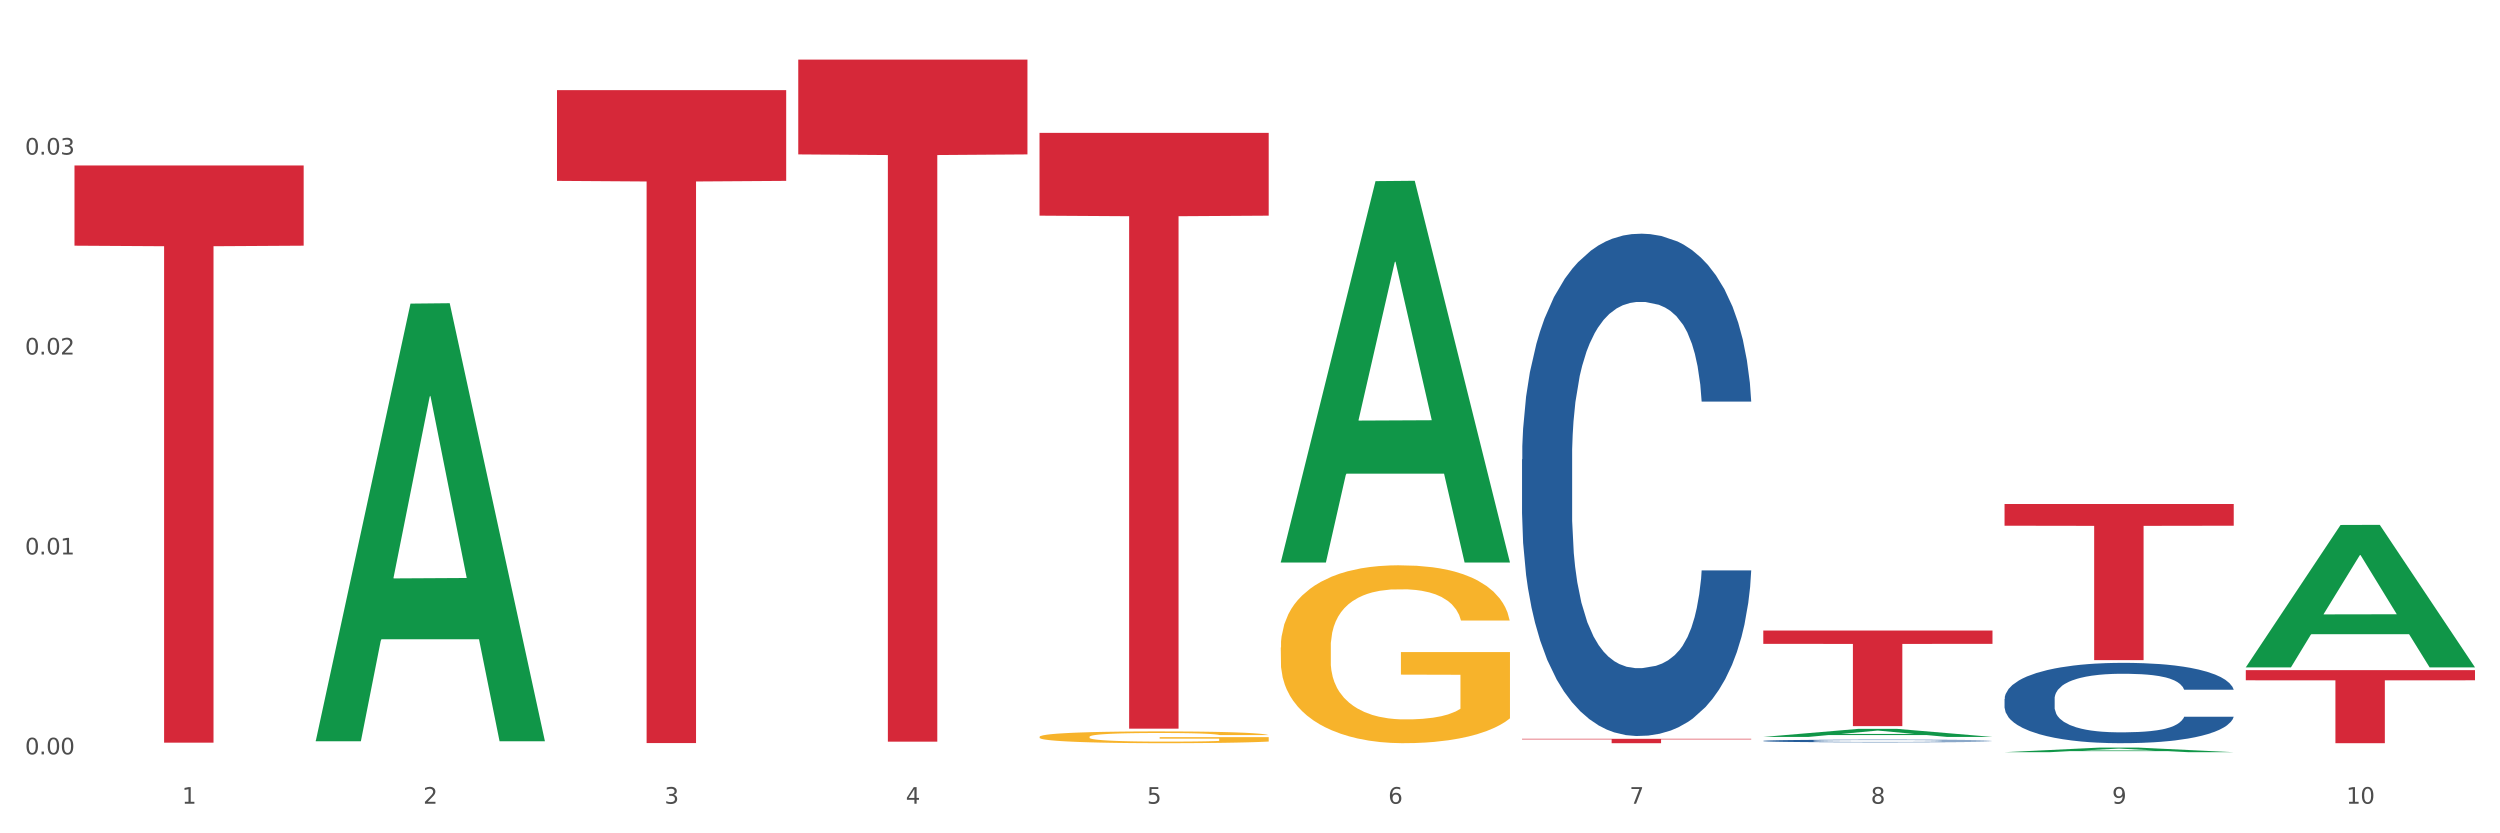 <?xml version="1.0" encoding="utf-8" standalone="no"?>
<!DOCTYPE svg PUBLIC "-//W3C//DTD SVG 1.1//EN"
  "http://www.w3.org/Graphics/SVG/1.1/DTD/svg11.dtd">
<svg xmlns:xlink="http://www.w3.org/1999/xlink" width="1080pt" height="360pt" viewBox="0 0 1080 360" xmlns="http://www.w3.org/2000/svg" version="1.1">
 <rect x="0" y="0" width="1080" height="360" fill="#333333" stroke="none"/>
 <defs>
  <style type="text/css">*{stroke-linejoin: round; stroke-linecap: butt}</style>
 </defs>
 <g id="figure_1">
  <g id="patch_1">
   <path d="M 0 360 
L 1080 360 
L 1080 0 
L 0 0 
z
" style="fill: #ffffff; stroke: #ffffff; stroke-linejoin: miter"/>
  </g>
  <g id="axes_1">
   <g id="matplotlib.axis_1">
    <g id="xtick_1">
     <g id="text_1">
      <!-- 1 -->
      <g style="fill: #4d4d4d" transform="translate(78.627 347.204) scale(0.096 -0.096)">
       <defs>
        <path id="DejaVuSans-31" d="M 794 531 
L 1825 531 
L 1825 4091 
L 703 3866 
L 703 4441 
L 1819 4666 
L 2450 4666 
L 2450 531 
L 3481 531 
L 3481 0 
L 794 0 
L 794 531 
z
" transform="scale(0.016)"/>
       </defs>
       <use xlink:href="#DejaVuSans-31"/>
      </g>
     </g>
    </g>
    <g id="xtick_2">
     <g id="text_2">
      <!-- 2 -->
      <g style="fill: #4d4d4d" transform="translate(182.851 347.204) scale(0.096 -0.096)">
       <defs>
        <path id="DejaVuSans-32" d="M 1228 531 
L 3431 531 
L 3431 0 
L 469 0 
L 469 531 
Q 828 903 1448 1529 
Q 2069 2156 2228 2338 
Q 2531 2678 2651 2914 
Q 2772 3150 2772 3378 
Q 2772 3750 2511 3984 
Q 2250 4219 1831 4219 
Q 1534 4219 1204 4116 
Q 875 4013 500 3803 
L 500 4441 
Q 881 4594 1212 4672 
Q 1544 4750 1819 4750 
Q 2544 4750 2975 4387 
Q 3406 4025 3406 3419 
Q 3406 3131 3298 2873 
Q 3191 2616 2906 2266 
Q 2828 2175 2409 1742 
Q 1991 1309 1228 531 
z
" transform="scale(0.016)"/>
       </defs>
       <use xlink:href="#DejaVuSans-32"/>
      </g>
     </g>
    </g>
    <g id="xtick_3">
     <g id="text_3">
      <!-- 3 -->
      <g style="fill: #4d4d4d" transform="translate(287.074 347.204) scale(0.096 -0.096)">
       <defs>
        <path id="DejaVuSans-33" d="M 2597 2516 
Q 3050 2419 3304 2112 
Q 3559 1806 3559 1356 
Q 3559 666 3084 287 
Q 2609 -91 1734 -91 
Q 1441 -91 1130 -33 
Q 819 25 488 141 
L 488 750 
Q 750 597 1062 519 
Q 1375 441 1716 441 
Q 2309 441 2620 675 
Q 2931 909 2931 1356 
Q 2931 1769 2642 2001 
Q 2353 2234 1838 2234 
L 1294 2234 
L 1294 2753 
L 1863 2753 
Q 2328 2753 2575 2939 
Q 2822 3125 2822 3475 
Q 2822 3834 2567 4026 
Q 2313 4219 1838 4219 
Q 1578 4219 1281 4162 
Q 984 4106 628 3988 
L 628 4550 
Q 988 4650 1302 4700 
Q 1616 4750 1894 4750 
Q 2613 4750 3031 4423 
Q 3450 4097 3450 3541 
Q 3450 3153 3228 2886 
Q 3006 2619 2597 2516 
z
" transform="scale(0.016)"/>
       </defs>
       <use xlink:href="#DejaVuSans-33"/>
      </g>
     </g>
    </g>
    <g id="xtick_4">
     <g id="text_4">
      <!-- 4 -->
      <g style="fill: #4d4d4d" transform="translate(391.298 347.204) scale(0.096 -0.096)">
       <defs>
        <path id="DejaVuSans-34" d="M 2419 4116 
L 825 1625 
L 2419 1625 
L 2419 4116 
z
M 2253 4666 
L 3047 4666 
L 3047 1625 
L 3713 1625 
L 3713 1100 
L 3047 1100 
L 3047 0 
L 2419 0 
L 2419 1100 
L 313 1100 
L 313 1709 
L 2253 4666 
z
" transform="scale(0.016)"/>
       </defs>
       <use xlink:href="#DejaVuSans-34"/>
      </g>
     </g>
    </g>
    <g id="xtick_5">
     <g id="text_5">
      <!-- 5 -->
      <g style="fill: #4d4d4d" transform="translate(495.522 347.204) scale(0.096 -0.096)">
       <defs>
        <path id="DejaVuSans-35" d="M 691 4666 
L 3169 4666 
L 3169 4134 
L 1269 4134 
L 1269 2991 
Q 1406 3038 1543 3061 
Q 1681 3084 1819 3084 
Q 2600 3084 3056 2656 
Q 3513 2228 3513 1497 
Q 3513 744 3044 326 
Q 2575 -91 1722 -91 
Q 1428 -91 1123 -41 
Q 819 9 494 109 
L 494 744 
Q 775 591 1075 516 
Q 1375 441 1709 441 
Q 2250 441 2565 725 
Q 2881 1009 2881 1497 
Q 2881 1984 2565 2268 
Q 2250 2553 1709 2553 
Q 1456 2553 1204 2497 
Q 953 2441 691 2322 
L 691 4666 
z
" transform="scale(0.016)"/>
       </defs>
       <use xlink:href="#DejaVuSans-35"/>
      </g>
     </g>
    </g>
    <g id="xtick_6">
     <g id="text_6">
      <!-- 6 -->
      <g style="fill: #4d4d4d" transform="translate(599.745 347.204) scale(0.096 -0.096)">
       <defs>
        <path id="DejaVuSans-36" d="M 2113 2584 
Q 1688 2584 1439 2293 
Q 1191 2003 1191 1497 
Q 1191 994 1439 701 
Q 1688 409 2113 409 
Q 2538 409 2786 701 
Q 3034 994 3034 1497 
Q 3034 2003 2786 2293 
Q 2538 2584 2113 2584 
z
M 3366 4563 
L 3366 3988 
Q 3128 4100 2886 4159 
Q 2644 4219 2406 4219 
Q 1781 4219 1451 3797 
Q 1122 3375 1075 2522 
Q 1259 2794 1537 2939 
Q 1816 3084 2150 3084 
Q 2853 3084 3261 2657 
Q 3669 2231 3669 1497 
Q 3669 778 3244 343 
Q 2819 -91 2113 -91 
Q 1303 -91 875 529 
Q 447 1150 447 2328 
Q 447 3434 972 4092 
Q 1497 4750 2381 4750 
Q 2619 4750 2861 4703 
Q 3103 4656 3366 4563 
z
" transform="scale(0.016)"/>
       </defs>
       <use xlink:href="#DejaVuSans-36"/>
      </g>
     </g>
    </g>
    <g id="xtick_7">
     <g id="text_7">
      <!-- 7 -->
      <g style="fill: #4d4d4d" transform="translate(703.969 347.204) scale(0.096 -0.096)">
       <defs>
        <path id="DejaVuSans-37" d="M 525 4666 
L 3525 4666 
L 3525 4397 
L 1831 0 
L 1172 0 
L 2766 4134 
L 525 4134 
L 525 4666 
z
" transform="scale(0.016)"/>
       </defs>
       <use xlink:href="#DejaVuSans-37"/>
      </g>
     </g>
    </g>
    <g id="xtick_8">
     <g id="text_8">
      <!-- 8 -->
      <g style="fill: #4d4d4d" transform="translate(808.193 347.204) scale(0.096 -0.096)">
       <defs>
        <path id="DejaVuSans-38" d="M 2034 2216 
Q 1584 2216 1326 1975 
Q 1069 1734 1069 1313 
Q 1069 891 1326 650 
Q 1584 409 2034 409 
Q 2484 409 2743 651 
Q 3003 894 3003 1313 
Q 3003 1734 2745 1975 
Q 2488 2216 2034 2216 
z
M 1403 2484 
Q 997 2584 770 2862 
Q 544 3141 544 3541 
Q 544 4100 942 4425 
Q 1341 4750 2034 4750 
Q 2731 4750 3128 4425 
Q 3525 4100 3525 3541 
Q 3525 3141 3298 2862 
Q 3072 2584 2669 2484 
Q 3125 2378 3379 2068 
Q 3634 1759 3634 1313 
Q 3634 634 3220 271 
Q 2806 -91 2034 -91 
Q 1263 -91 848 271 
Q 434 634 434 1313 
Q 434 1759 690 2068 
Q 947 2378 1403 2484 
z
M 1172 3481 
Q 1172 3119 1398 2916 
Q 1625 2713 2034 2713 
Q 2441 2713 2670 2916 
Q 2900 3119 2900 3481 
Q 2900 3844 2670 4047 
Q 2441 4250 2034 4250 
Q 1625 4250 1398 4047 
Q 1172 3844 1172 3481 
z
" transform="scale(0.016)"/>
       </defs>
       <use xlink:href="#DejaVuSans-38"/>
      </g>
     </g>
    </g>
    <g id="xtick_9">
     <g id="text_9">
      <!-- 9 -->
      <g style="fill: #4d4d4d" transform="translate(912.416 347.204) scale(0.096 -0.096)">
       <defs>
        <path id="DejaVuSans-39" d="M 703 97 
L 703 672 
Q 941 559 1184 500 
Q 1428 441 1663 441 
Q 2288 441 2617 861 
Q 2947 1281 2994 2138 
Q 2813 1869 2534 1725 
Q 2256 1581 1919 1581 
Q 1219 1581 811 2004 
Q 403 2428 403 3163 
Q 403 3881 828 4315 
Q 1253 4750 1959 4750 
Q 2769 4750 3195 4129 
Q 3622 3509 3622 2328 
Q 3622 1225 3098 567 
Q 2575 -91 1691 -91 
Q 1453 -91 1209 -44 
Q 966 3 703 97 
z
M 1959 2075 
Q 2384 2075 2632 2365 
Q 2881 2656 2881 3163 
Q 2881 3666 2632 3958 
Q 2384 4250 1959 4250 
Q 1534 4250 1286 3958 
Q 1038 3666 1038 3163 
Q 1038 2656 1286 2365 
Q 1534 2075 1959 2075 
z
" transform="scale(0.016)"/>
       </defs>
       <use xlink:href="#DejaVuSans-39"/>
      </g>
     </g>
    </g>
    <g id="xtick_10">
     <g id="text_10">
      <!-- 10 -->
      <g style="fill: #4d4d4d" transform="translate(1013.586 347.204) scale(0.096 -0.096)">
       <defs>
        <path id="DejaVuSans-30" d="M 2034 4250 
Q 1547 4250 1301 3770 
Q 1056 3291 1056 2328 
Q 1056 1369 1301 889 
Q 1547 409 2034 409 
Q 2525 409 2770 889 
Q 3016 1369 3016 2328 
Q 3016 3291 2770 3770 
Q 2525 4250 2034 4250 
z
M 2034 4750 
Q 2819 4750 3233 4129 
Q 3647 3509 3647 2328 
Q 3647 1150 3233 529 
Q 2819 -91 2034 -91 
Q 1250 -91 836 529 
Q 422 1150 422 2328 
Q 422 3509 836 4129 
Q 1250 4750 2034 4750 
z
" transform="scale(0.016)"/>
       </defs>
       <use xlink:href="#DejaVuSans-31"/>
       <use xlink:href="#DejaVuSans-30" transform="translate(63.623 0)"/>
      </g>
     </g>
    </g>
    <g id="xtick_11"/>
    <g id="xtick_12"/>
    <g id="xtick_13"/>
    <g id="xtick_14"/>
    <g id="xtick_15"/>
    <g id="xtick_16"/>
    <g id="xtick_17"/>
    <g id="xtick_18"/>
    <g id="xtick_19"/>
   </g>
   <g id="matplotlib.axis_2">
    <g id="ytick_1">
     <g id="text_11">
      <!-- 0.00 -->
      <g style="fill: #4d4d4d" transform="translate(10.8 325.894) scale(0.096 -0.096)">
       <defs>
        <path id="DejaVuSans-2e" d="M 684 794 
L 1344 794 
L 1344 0 
L 684 0 
L 684 794 
z
" transform="scale(0.016)"/>
       </defs>
       <use xlink:href="#DejaVuSans-30"/>
       <use xlink:href="#DejaVuSans-2e" transform="translate(63.623 0)"/>
       <use xlink:href="#DejaVuSans-30" transform="translate(95.41 0)"/>
       <use xlink:href="#DejaVuSans-30" transform="translate(159.033 0)"/>
      </g>
     </g>
    </g>
    <g id="ytick_2">
     <g id="text_12">
      <!-- 0.01 -->
      <g style="fill: #4d4d4d" transform="translate(10.8 239.528) scale(0.096 -0.096)">
       <use xlink:href="#DejaVuSans-30"/>
       <use xlink:href="#DejaVuSans-2e" transform="translate(63.623 0)"/>
       <use xlink:href="#DejaVuSans-30" transform="translate(95.41 0)"/>
       <use xlink:href="#DejaVuSans-31" transform="translate(159.033 0)"/>
      </g>
     </g>
    </g>
    <g id="ytick_3">
     <g id="text_13">
      <!-- 0.02 -->
      <g style="fill: #4d4d4d" transform="translate(10.8 153.162) scale(0.096 -0.096)">
       <use xlink:href="#DejaVuSans-30"/>
       <use xlink:href="#DejaVuSans-2e" transform="translate(63.623 0)"/>
       <use xlink:href="#DejaVuSans-30" transform="translate(95.41 0)"/>
       <use xlink:href="#DejaVuSans-32" transform="translate(159.033 0)"/>
      </g>
     </g>
    </g>
    <g id="ytick_4">
     <g id="text_14">
      <!-- 0.03 -->
      <g style="fill: #4d4d4d" transform="translate(10.8 66.795) scale(0.096 -0.096)">
       <use xlink:href="#DejaVuSans-30"/>
       <use xlink:href="#DejaVuSans-2e" transform="translate(63.623 0)"/>
       <use xlink:href="#DejaVuSans-30" transform="translate(95.41 0)"/>
       <use xlink:href="#DejaVuSans-33" transform="translate(159.033 0)"/>
      </g>
     </g>
    </g>
    <g id="ytick_5"/>
    <g id="ytick_6"/>
    <g id="ytick_7"/>
    <g id="ytick_8"/>
   </g>
   <g id="PolyCollection_1">
    <path d="M 136.399 319.885 
L 136.501 319.707 
L 177.331 131.161 
L 194.275 130.984 
L 235.411 320.24 
L 215.813 320.24 
L 206.932 276.169 
L 164.775 276.169 
L 164.469 276.88 
L 155.895 320.24 
L 136.399 320.24 
L 136.399 319.885 
L 170.083 249.869 
L 201.624 249.691 
L 186.007 171.323 
L 185.803 170.967 
L 185.599 171.501 
L 169.981 249.691 
L 170.083 249.869 
L 136.399 319.885 
z
" clip-path="url(#pc049fa114d)" style="fill: #109648"/>
    <path d="M 344.846 25.759 
L 443.858 25.759 
L 443.858 66.704 
L 404.91 66.98 
L 404.91 320.392 
L 383.559 320.392 
L 383.559 66.98 
L 344.846 66.704 
L 344.846 26.036 
L 344.846 25.759 
z
" clip-path="url(#pc049fa114d)" style="fill: #d62839"/>
    <path d="M 449.069 57.399 
L 548.082 57.399 
L 548.082 93.167 
L 509.134 93.409 
L 509.134 314.787 
L 487.783 314.787 
L 487.783 93.409 
L 449.069 93.167 
L 449.069 57.641 
L 449.069 57.399 
z
" clip-path="url(#pc049fa114d)" style="fill: #d62839"/>
    <path d="M 657.517 319.153 
L 756.529 319.153 
L 756.529 319.419 
L 717.581 319.42 
L 717.581 321.061 
L 696.23 321.061 
L 696.23 319.42 
L 657.517 319.419 
L 657.517 319.155 
L 657.517 319.153 
z
" clip-path="url(#pc049fa114d)" style="fill: #d62839"/>
    <path d="M 761.74 272.4 
L 860.753 272.4 
L 860.753 278.138 
L 821.805 278.177 
L 821.805 313.691 
L 800.454 313.691 
L 800.454 278.177 
L 761.74 278.138 
L 761.74 272.438 
L 761.74 272.4 
z
" clip-path="url(#pc049fa114d)" style="fill: #d62839"/>
    <path d="M 865.964 217.739 
L 964.976 217.739 
L 964.976 227.109 
L 926.028 227.173 
L 926.028 285.166 
L 904.677 285.166 
L 904.677 227.173 
L 865.964 227.109 
L 865.964 217.802 
L 865.964 217.739 
z
" clip-path="url(#pc049fa114d)" style="fill: #d62839"/>
    <path d="M 553.293 279.718 
L 553.41 279.648 
L 553.41 277.121 
L 553.644 274.945 
L 554.813 269.681 
L 556.566 265.329 
L 557.852 263.012 
L 559.138 261.117 
L 560.658 259.222 
L 562.528 257.257 
L 565.918 254.379 
L 568.022 252.905 
L 570.594 251.36 
L 575.27 249.114 
L 578.66 247.851 
L 582.167 246.798 
L 587.895 245.534 
L 591.636 244.973 
L 595.61 244.552 
L 600.403 244.271 
L 604.027 244.201 
L 611.976 244.411 
L 618.756 245.043 
L 622.029 245.534 
L 626.237 246.377 
L 628.458 246.938 
L 632.082 248.061 
L 635.823 249.535 
L 638.395 250.799 
L 642.252 253.185 
L 645.175 255.572 
L 647.863 258.52 
L 649.266 260.556 
L 650.318 262.451 
L 651.253 264.627 
L 652.189 268.066 
L 631.147 268.066 
L 630.329 265.609 
L 629.043 263.293 
L 627.173 261.047 
L 625.536 259.643 
L 622.73 257.888 
L 620.159 256.765 
L 617.47 255.923 
L 614.197 255.221 
L 611.625 254.87 
L 608.001 254.589 
L 600.87 254.659 
L 596.078 255.221 
L 592.805 255.923 
L 590.7 256.555 
L 588.83 257.257 
L 586.726 258.239 
L 584.271 259.713 
L 582.518 261.047 
L 580.764 262.732 
L 579.361 264.416 
L 578.075 266.382 
L 577.023 268.487 
L 576.205 270.663 
L 575.504 273.331 
L 574.919 277.753 
L 574.919 287.369 
L 575.153 289.545 
L 575.737 292.423 
L 576.439 294.599 
L 577.608 297.196 
L 578.66 298.951 
L 580.647 301.478 
L 582.868 303.583 
L 584.622 304.917 
L 586.375 306.04 
L 589.415 307.584 
L 592.805 308.848 
L 595.727 309.62 
L 599.702 310.322 
L 602.39 310.603 
L 604.728 310.743 
L 610.456 310.743 
L 614.548 310.532 
L 619.107 310.041 
L 622.613 309.409 
L 625.536 308.637 
L 628.809 307.374 
L 630.913 306.181 
L 630.913 291.51 
L 605.196 291.44 
L 605.196 281.683 
L 652.306 281.683 
L 652.306 310.322 
L 650.318 311.796 
L 648.097 313.13 
L 645.759 314.323 
L 642.252 315.797 
L 638.044 317.201 
L 634.303 318.183 
L 630.329 319.026 
L 625.653 319.798 
L 619.574 320.5 
L 615.833 320.781 
L 611.158 320.991 
L 605.663 321.061 
L 600.87 320.921 
L 596.195 320.57 
L 591.285 319.938 
L 586.492 319.026 
L 582.868 318.113 
L 579.244 316.99 
L 575.387 315.516 
L 572.347 314.112 
L 570.009 312.849 
L 567.438 311.234 
L 564.632 309.129 
L 562.528 307.233 
L 560.658 305.268 
L 558.67 302.741 
L 557.268 300.565 
L 555.865 297.828 
L 555.047 295.792 
L 554.111 292.633 
L 553.41 288.211 
L 553.293 279.718 
z
" clip-path="url(#pc049fa114d)" style="fill: #f7b32b"/>
    <path d="M 970.188 289.5 
L 1069.2 289.5 
L 1069.2 293.886 
L 1030.252 293.915 
L 1030.252 321.061 
L 1008.901 321.061 
L 1008.901 293.915 
L 970.188 293.886 
L 970.188 289.529 
L 970.188 289.5 
z
" clip-path="url(#pc049fa114d)" style="fill: #d62839"/>
    <path d="M 449.069 318.324 
L 449.186 318.319 
L 449.186 318.152 
L 449.42 318.008 
L 450.589 317.66 
L 452.343 317.371 
L 453.628 317.218 
L 454.914 317.093 
L 456.434 316.967 
L 458.304 316.837 
L 461.694 316.646 
L 463.799 316.549 
L 466.37 316.447 
L 471.046 316.298 
L 474.436 316.214 
L 477.943 316.145 
L 483.671 316.061 
L 487.412 316.024 
L 491.386 315.996 
L 496.179 315.977 
L 499.803 315.973 
L 507.752 315.987 
L 514.532 316.028 
L 517.805 316.061 
L 522.014 316.117 
L 524.235 316.154 
L 527.859 316.228 
L 531.599 316.326 
L 534.171 316.409 
L 538.029 316.567 
L 540.951 316.725 
L 543.64 316.921 
L 545.043 317.055 
L 546.095 317.181 
L 547.03 317.325 
L 547.965 317.553 
L 526.923 317.553 
L 526.105 317.39 
L 524.819 317.237 
L 522.949 317.088 
L 521.312 316.995 
L 518.507 316.879 
L 515.935 316.804 
L 513.246 316.749 
L 509.973 316.702 
L 507.401 316.679 
L 503.778 316.66 
L 496.647 316.665 
L 491.854 316.702 
L 488.581 316.749 
L 486.477 316.791 
L 484.606 316.837 
L 482.502 316.902 
L 480.047 317 
L 478.294 317.088 
L 476.54 317.199 
L 475.138 317.311 
L 473.852 317.441 
L 472.8 317.581 
L 471.981 317.725 
L 471.28 317.901 
L 470.696 318.194 
L 470.696 318.831 
L 470.929 318.975 
L 471.514 319.165 
L 472.215 319.309 
L 473.384 319.481 
L 474.436 319.597 
L 476.424 319.765 
L 478.645 319.904 
L 480.398 319.992 
L 482.152 320.067 
L 485.191 320.169 
L 488.581 320.253 
L 491.503 320.304 
L 495.478 320.35 
L 498.167 320.369 
L 500.505 320.378 
L 506.232 320.378 
L 510.324 320.364 
L 514.883 320.332 
L 518.39 320.29 
L 521.312 320.239 
L 524.585 320.155 
L 526.69 320.076 
L 526.69 319.105 
L 500.972 319.1 
L 500.972 318.454 
L 548.082 318.454 
L 548.082 320.35 
L 546.095 320.448 
L 543.874 320.536 
L 541.536 320.615 
L 538.029 320.713 
L 533.82 320.806 
L 530.08 320.871 
L 526.105 320.927 
L 521.429 320.978 
L 515.351 321.024 
L 511.61 321.043 
L 506.934 321.057 
L 501.44 321.061 
L 496.647 321.052 
L 491.971 321.029 
L 487.061 320.987 
L 482.268 320.927 
L 478.645 320.866 
L 475.021 320.792 
L 471.163 320.694 
L 468.124 320.601 
L 465.786 320.518 
L 463.214 320.411 
L 460.409 320.271 
L 458.304 320.146 
L 456.434 320.016 
L 454.447 319.848 
L 453.044 319.704 
L 451.641 319.523 
L 450.823 319.388 
L 449.888 319.179 
L 449.186 318.886 
L 449.069 318.324 
z
" clip-path="url(#pc049fa114d)" style="fill: #f7b32b"/>
    <path d="M 240.622 38.939 
L 339.635 38.939 
L 339.635 78.135 
L 300.687 78.4 
L 300.687 320.991 
L 279.336 320.991 
L 279.336 78.4 
L 240.622 78.135 
L 240.622 39.204 
L 240.622 38.939 
z
" clip-path="url(#pc049fa114d)" style="fill: #d62839"/>
    <path d="M 32.175 71.484 
L 131.187 71.484 
L 131.187 106.136 
L 92.239 106.371 
L 92.239 320.844 
L 70.888 320.844 
L 70.888 106.371 
L 32.175 106.136 
L 32.175 71.718 
L 32.175 71.484 
z
" clip-path="url(#pc049fa114d)" style="fill: #d62839"/>
    <path d="M 865.964 301.947 
L 866.081 301.916 
L 866.081 301.028 
L 866.432 299.823 
L 867.719 297.605 
L 869.358 295.925 
L 872.167 293.959 
L 873.688 293.135 
L 875.678 292.216 
L 879.774 290.726 
L 884.456 289.458 
L 887.733 288.761 
L 890.19 288.317 
L 895.691 287.525 
L 898.851 287.176 
L 902.128 286.891 
L 904.937 286.7 
L 909.618 286.478 
L 913.364 286.383 
L 917.694 286.352 
L 921.322 286.383 
L 926.12 286.51 
L 933.143 286.891 
L 935.834 287.112 
L 939.463 287.493 
L 943.208 288 
L 946.251 288.507 
L 949.762 289.236 
L 953.39 290.187 
L 956.901 291.392 
L 959.359 292.501 
L 961.348 293.674 
L 963.104 295.1 
L 964.391 296.654 
L 964.976 297.953 
L 943.559 297.953 
L 942.974 296.78 
L 941.803 295.512 
L 940.633 294.657 
L 939.346 293.959 
L 937.356 293.167 
L 935.6 292.66 
L 932.674 292.057 
L 929.983 291.677 
L 927.759 291.455 
L 925.067 291.265 
L 919.332 291.075 
L 915.236 291.075 
L 912.661 291.138 
L 909.501 291.297 
L 906.81 291.519 
L 903.65 291.899 
L 901.192 292.311 
L 898.734 292.85 
L 897.33 293.23 
L 895.223 293.928 
L 893.819 294.498 
L 891.946 295.481 
L 890.893 296.178 
L 889.02 297.985 
L 888.201 299.316 
L 887.85 300.236 
L 887.616 301.25 
L 887.616 306.195 
L 888.318 308.414 
L 888.903 309.365 
L 889.839 310.442 
L 891.595 311.837 
L 894.17 313.2 
L 896.861 314.183 
L 899.085 314.785 
L 901.192 315.229 
L 903.298 315.577 
L 905.873 315.894 
L 907.98 316.085 
L 911.14 316.275 
L 914.885 316.37 
L 917.811 316.37 
L 923.78 316.211 
L 926.472 316.053 
L 929.046 315.831 
L 931.855 315.482 
L 934.079 315.102 
L 935.366 314.817 
L 937.473 314.214 
L 939.111 313.58 
L 940.516 312.851 
L 941.452 312.217 
L 942.505 311.267 
L 943.325 310.189 
L 943.559 309.618 
L 964.976 309.618 
L 964.508 310.759 
L 963.689 311.869 
L 962.05 313.359 
L 960.763 314.214 
L 958.773 315.261 
L 956.667 316.148 
L 953.741 317.131 
L 951.049 317.86 
L 948.24 318.494 
L 945.197 319.064 
L 939.697 319.857 
L 937.707 320.079 
L 933.494 320.459 
L 930.217 320.681 
L 925.418 320.903 
L 920.503 321.03 
L 915.353 321.061 
L 910.789 320.998 
L 905.756 320.808 
L 902.596 320.618 
L 899.085 320.332 
L 894.989 319.888 
L 891.127 319.35 
L 887.499 318.716 
L 884.105 317.987 
L 880.945 317.162 
L 876.848 315.799 
L 873.805 314.468 
L 871.582 313.232 
L 870.06 312.186 
L 868.539 310.854 
L 867.719 309.935 
L 866.432 307.716 
L 865.964 305.656 
L 865.964 301.947 
z
" clip-path="url(#pc049fa114d)" style="fill: #255c99"/>
    <path d="M 553.293 242.705 
L 553.395 242.55 
L 594.225 78.249 
L 611.169 78.094 
L 652.306 243.015 
L 632.707 243.015 
L 623.827 204.611 
L 581.67 204.611 
L 581.364 205.23 
L 572.789 243.015 
L 553.293 243.015 
L 553.293 242.705 
L 586.978 181.692 
L 618.519 181.537 
L 602.901 113.246 
L 602.697 112.937 
L 602.493 113.401 
L 586.876 181.537 
L 586.978 181.692 
L 553.293 242.705 
z
" clip-path="url(#pc049fa114d)" style="fill: #109648"/>
    <path d="M 761.74 318.35 
L 761.842 318.347 
L 802.672 314.88 
L 819.617 314.877 
L 860.753 318.356 
L 841.154 318.356 
L 832.274 317.546 
L 790.117 317.546 
L 789.811 317.559 
L 781.237 318.356 
L 761.74 318.356 
L 761.74 318.35 
L 795.425 317.063 
L 826.966 317.059 
L 811.349 315.619 
L 811.144 315.612 
L 810.94 315.622 
L 795.323 317.059 
L 795.425 317.063 
L 761.74 318.35 
z
" clip-path="url(#pc049fa114d)" style="fill: #109648"/>
    <path d="M 865.964 324.946 
L 866.066 324.944 
L 906.896 322.967 
L 923.84 322.966 
L 964.976 324.95 
L 945.378 324.95 
L 936.498 324.488 
L 894.341 324.488 
L 894.034 324.495 
L 885.46 324.95 
L 865.964 324.95 
L 865.964 324.946 
L 899.649 324.212 
L 931.19 324.21 
L 915.572 323.388 
L 915.368 323.385 
L 915.164 323.39 
L 899.547 324.21 
L 899.649 324.212 
L 865.964 324.946 
z
" clip-path="url(#pc049fa114d)" style="fill: #109648"/>
    <path d="M 970.188 288.198 
L 970.29 288.14 
L 1011.12 226.788 
L 1028.064 226.731 
L 1069.2 288.314 
L 1049.602 288.314 
L 1040.721 273.973 
L 998.564 273.973 
L 998.258 274.205 
L 989.684 288.314 
L 970.188 288.314 
L 970.188 288.198 
L 1003.872 265.415 
L 1035.413 265.357 
L 1019.796 239.857 
L 1019.592 239.741 
L 1019.388 239.915 
L 1003.77 265.357 
L 1003.872 265.415 
L 970.188 288.198 
z
" clip-path="url(#pc049fa114d)" style="fill: #109648"/>
    <path d="M 657.517 198.458 
L 657.634 198.26 
L 657.634 192.711 
L 657.985 185.179 
L 659.272 171.306 
L 660.911 160.802 
L 663.72 148.514 
L 665.241 143.361 
L 667.231 137.613 
L 671.327 128.298 
L 676.008 120.371 
L 679.285 116.01 
L 681.743 113.236 
L 687.244 108.281 
L 690.404 106.101 
L 693.681 104.317 
L 696.49 103.128 
L 701.171 101.741 
L 704.916 101.146 
L 709.247 100.948 
L 712.875 101.146 
L 717.673 101.939 
L 724.695 104.317 
L 727.387 105.705 
L 731.015 108.083 
L 734.76 111.254 
L 737.803 114.425 
L 741.314 118.983 
L 744.943 124.929 
L 748.454 132.46 
L 750.911 139.397 
L 752.901 146.73 
L 754.657 155.649 
L 755.944 165.36 
L 756.529 173.486 
L 735.112 173.486 
L 734.526 166.153 
L 733.356 158.225 
L 732.186 152.874 
L 730.898 148.514 
L 728.909 143.559 
L 727.153 140.388 
L 724.227 136.622 
L 721.535 134.244 
L 719.312 132.857 
L 716.62 131.668 
L 710.885 130.478 
L 706.789 130.478 
L 704.214 130.875 
L 701.054 131.866 
L 698.362 133.253 
L 695.202 135.631 
L 692.745 138.208 
L 690.287 141.577 
L 688.882 143.955 
L 686.776 148.316 
L 685.371 151.883 
L 683.499 158.027 
L 682.445 162.387 
L 680.573 173.684 
L 679.754 182.008 
L 679.402 187.756 
L 679.168 194.098 
L 679.168 225.016 
L 679.871 238.889 
L 680.456 244.835 
L 681.392 251.573 
L 683.148 260.294 
L 685.722 268.816 
L 688.414 274.96 
L 690.638 278.726 
L 692.745 281.5 
L 694.851 283.68 
L 697.426 285.662 
L 699.533 286.851 
L 702.693 288.041 
L 706.438 288.635 
L 709.364 288.635 
L 715.332 287.644 
L 718.024 286.653 
L 720.599 285.266 
L 723.408 283.086 
L 725.632 280.708 
L 726.919 278.924 
L 729.026 275.158 
L 730.664 271.194 
L 732.069 266.636 
L 733.005 262.672 
L 734.058 256.726 
L 734.877 249.988 
L 735.112 246.42 
L 756.529 246.42 
L 756.061 253.555 
L 755.242 260.492 
L 753.603 269.807 
L 752.316 275.158 
L 750.326 281.698 
L 748.22 287.248 
L 745.294 293.392 
L 742.602 297.95 
L 739.793 301.914 
L 736.75 305.481 
L 731.249 310.436 
L 729.26 311.824 
L 725.046 314.202 
L 721.769 315.589 
L 716.971 316.977 
L 712.055 317.769 
L 706.906 317.967 
L 702.341 317.571 
L 697.309 316.382 
L 694.149 315.193 
L 690.638 313.409 
L 686.542 310.634 
L 682.679 307.265 
L 679.051 303.301 
L 675.657 298.743 
L 672.497 293.59 
L 668.401 285.068 
L 665.358 276.744 
L 663.134 269.014 
L 661.613 262.474 
L 660.091 254.15 
L 659.272 248.402 
L 657.985 234.529 
L 657.517 221.646 
L 657.517 198.458 
z
" clip-path="url(#pc049fa114d)" style="fill: #255c99"/>
    <path d="M 761.74 320.053 
L 761.857 320.052 
L 761.857 320.023 
L 762.208 319.983 
L 763.496 319.911 
L 765.134 319.856 
L 767.943 319.791 
L 769.465 319.764 
L 771.454 319.734 
L 775.551 319.685 
L 780.232 319.644 
L 783.509 319.621 
L 785.967 319.607 
L 791.467 319.581 
L 794.627 319.569 
L 797.904 319.56 
L 800.713 319.554 
L 805.395 319.546 
L 809.14 319.543 
L 813.47 319.542 
L 817.098 319.543 
L 821.897 319.547 
L 828.919 319.56 
L 831.611 319.567 
L 835.239 319.58 
L 838.984 319.596 
L 842.027 319.613 
L 845.538 319.637 
L 849.166 319.668 
L 852.677 319.707 
L 855.135 319.744 
L 857.125 319.782 
L 858.88 319.829 
L 860.168 319.879 
L 860.753 319.922 
L 839.335 319.922 
L 838.75 319.884 
L 837.58 319.842 
L 836.409 319.814 
L 835.122 319.791 
L 833.132 319.765 
L 831.377 319.749 
L 828.451 319.729 
L 825.759 319.717 
L 823.535 319.709 
L 820.843 319.703 
L 815.109 319.697 
L 811.012 319.697 
L 808.438 319.699 
L 805.278 319.704 
L 802.586 319.711 
L 799.426 319.724 
L 796.968 319.737 
L 794.51 319.755 
L 793.106 319.767 
L 790.999 319.79 
L 789.595 319.809 
L 787.722 319.841 
L 786.669 319.864 
L 784.796 319.923 
L 783.977 319.967 
L 783.626 319.997 
L 783.392 320.03 
L 783.392 320.192 
L 784.094 320.264 
L 784.679 320.296 
L 785.616 320.331 
L 787.371 320.377 
L 789.946 320.421 
L 792.638 320.453 
L 794.862 320.473 
L 796.968 320.488 
L 799.075 320.499 
L 801.65 320.509 
L 803.756 320.516 
L 806.916 320.522 
L 810.661 320.525 
L 813.587 320.525 
L 819.556 320.52 
L 822.248 320.515 
L 824.823 320.507 
L 827.632 320.496 
L 829.855 320.483 
L 831.143 320.474 
L 833.249 320.454 
L 834.888 320.434 
L 836.292 320.41 
L 837.229 320.389 
L 838.282 320.358 
L 839.101 320.323 
L 839.335 320.304 
L 860.753 320.304 
L 860.285 320.341 
L 859.465 320.378 
L 857.827 320.426 
L 856.539 320.454 
L 854.55 320.489 
L 852.443 320.518 
L 849.517 320.55 
L 846.825 320.574 
L 844.017 320.594 
L 840.974 320.613 
L 835.473 320.639 
L 833.483 320.646 
L 829.27 320.659 
L 825.993 320.666 
L 821.195 320.673 
L 816.279 320.677 
L 811.13 320.678 
L 806.565 320.676 
L 801.533 320.67 
L 798.373 320.664 
L 794.862 320.655 
L 790.765 320.64 
L 786.903 320.622 
L 783.275 320.602 
L 779.881 320.578 
L 776.721 320.551 
L 772.625 320.506 
L 769.582 320.463 
L 767.358 320.422 
L 765.837 320.388 
L 764.315 320.344 
L 763.496 320.314 
L 762.208 320.242 
L 761.74 320.174 
L 761.74 320.053 
z
" clip-path="url(#pc049fa114d)" style="fill: #255c99"/>
   </g>
  </g>
 </g>
 <defs>
  <clipPath id="pc049fa114d">
   <rect x="32.175" y="10.8" width="1037.025" height="329.109"/>
  </clipPath>
 </defs>
</svg>
